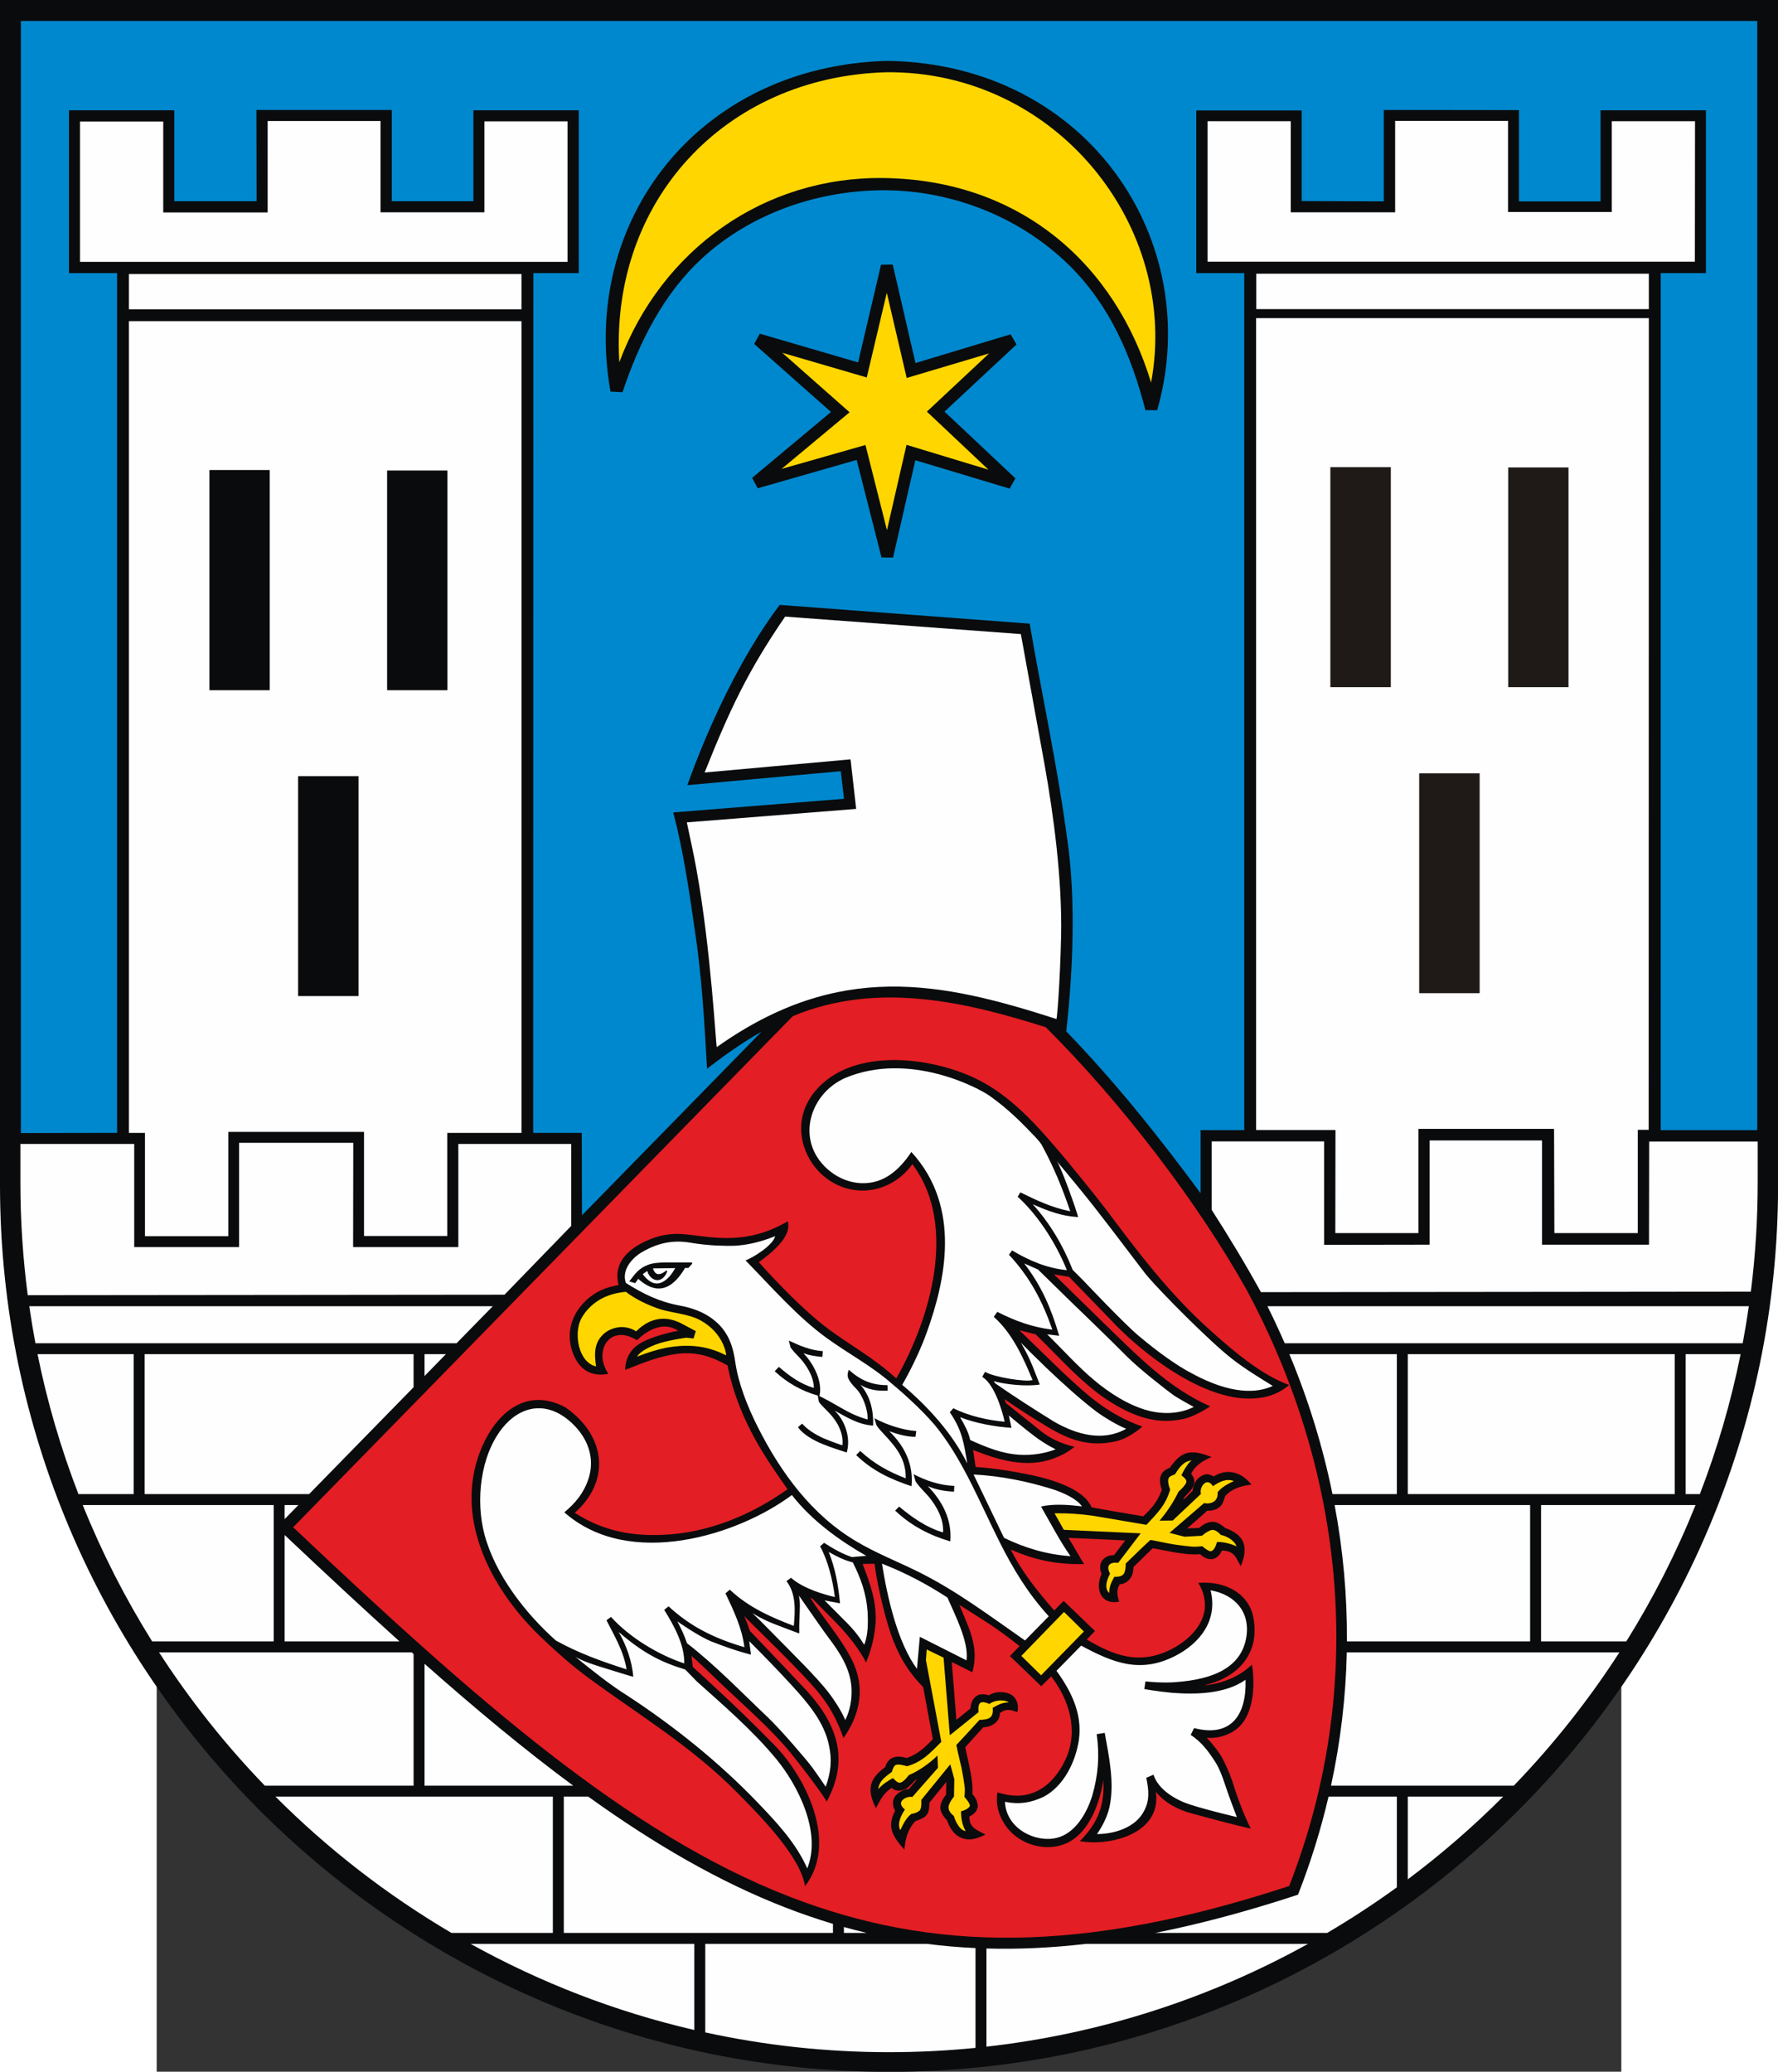 <?xml version="1.0" encoding="UTF-8" standalone="no"?>
<!-- Creator: CorelDRAW -->
<svg
   xmlns:dc="http://purl.org/dc/elements/1.1/"
   xmlns:cc="http://web.resource.org/cc/"
   xmlns:rdf="http://www.w3.org/1999/02/22-rdf-syntax-ns#"
   xmlns:svg="http://www.w3.org/2000/svg"
   xmlns="http://www.w3.org/2000/svg"
   xmlns:sodipodi="http://sodipodi.sourceforge.net/DTD/sodipodi-0.dtd"
   xmlns:inkscape="http://www.inkscape.org/namespaces/inkscape"
   xml:space="preserve"
   width="744"
   height="866.788"
   style="shape-rendering:geometricPrecision; text-rendering:geometricPrecision; image-rendering:optimizeQuality; fill-rule:evenodd; clip-rule:evenodd"
   viewBox="0 0 210 297"
   version="1.0"
   id="svg2"
   sodipodi:version="0.32"
   inkscape:version="0.45.1"
   sodipodi:docname="POL Środa Wielkopolska COA.svg"
   inkscape:output_extension="org.inkscape.output.svg.inkscape"
   sodipodi:docbase="C:\Users\Mistrz\Desktop\Nowy folder (4)"><rect x="0" y="0" width="210" height="297" fill="#333333" stroke="none"/><sodipodi:namedview
   inkscape:window-height="480"
   inkscape:window-width="640"
   inkscape:pageshadow="2"
   inkscape:pageopacity="0.0"
   guidetolerance="10.0"
   gridtolerance="10.0"
   objecttolerance="10.0"
   borderopacity="1.0"
   bordercolor="#666666"
   pagecolor="#ffffff"
   id="base" />
 <defs
   id="defs4">
  <style
   type="text/css"
   id="style6">
   
    .fil0 {fill:#0A0B0C}
    .fil8 {fill:white}
    .fil4 {fill:#E31E24}
    .fil3 {fill:#FEFEFE}
    .fil7 {fill:#FFD600}
    .fil5 {fill:#0A0B0C;fill-rule:nonzero}
    .fil6 {fill:#1F1A17;fill-rule:nonzero}
    .fil2 {fill:#0088CE;fill-rule:nonzero}
    .fil1 {fill:#FEFEFE;fill-rule:nonzero}
    .fil9 {fill:#FFD600;fill-rule:nonzero}
   
  </style>
 </defs>
 <g
   id="Warstwa_x0020_1"
   transform="matrix(1.214,0,0,1.214,-22.464,-31.771)">
  <path
   class="fil0"
   d="M 210,166.094 L 210,166.094 C 210,223.781 162.832,270.83 105,270.83 C 47.168,270.83 0,223.781 0,166.094 L 0,166.094 L 0,26.172 L 210,26.172 L 210,166.094 z "
   id="path10"
   style="fill:#0a0b0c" />
  <path
   class="fil1"
   d="M 193.428,159.591 L 193.428,171.788 L 183.579,171.788 L 183.542,159.477 L 167.519,159.477 L 167.519,171.788 L 157.708,171.788 L 157.727,159.61 L 148.352,159.61 L 148.352,63.739 L 194.735,63.739 L 194.716,159.591 L 193.428,159.591 z M 194.735,62.678 L 148.371,62.678 L 148.371,58.492 L 194.735,58.492 L 194.735,62.678 z M 142.614,40.481 L 142.614,57.072 L 200.171,57.072 L 200.189,40.481 L 190.36,40.481 L 190.36,51.201 L 178.106,51.201 L 178.106,40.443 L 164.773,40.443 L 164.773,51.239 L 152.443,51.239 L 152.443,40.481 L 142.614,40.481 L 142.614,40.481 z M 9.451,40.519 L 19.28,40.519 L 19.28,51.258 L 31.61,51.258 L 31.61,40.462 L 44.943,40.462 L 44.943,51.239 L 57.216,51.239 L 57.216,40.5 L 67.026,40.5 L 67.026,57.091 L 9.451,57.091 L 9.451,40.519 L 9.451,40.519 z M 61.591,62.697 L 61.591,58.53 L 15.227,58.53 L 15.227,62.697 L 61.591,62.697 z M 52.822,159.951 L 52.822,172.129 L 42.992,172.129 L 42.992,159.837 L 26.97,159.837 L 26.97,172.148 L 17.121,172.148 L 17.121,159.951 L 15.227,159.951 L 15.227,64.099 L 61.591,64.099 L 61.591,159.951 L 52.822,159.951 L 52.822,159.951 z M 207.591,160.974 L 194.773,160.974 L 194.754,173.152 L 182.121,173.152 L 182.121,160.841 L 168.845,160.841 L 168.845,173.152 L 156.382,173.171 L 156.382,160.955 L 143.106,160.955 L 143.106,169.042 C 145.156,172.243 147.088,175.425 148.92,178.758 L 206.783,178.701 C 207.315,174.479 207.591,170.178 207.591,165.815 L 207.591,160.974 L 207.591,160.974 z M 3.459,180.423 L 58.196,180.423 L 53.925,184.792 L 4.185,184.792 C 3.912,183.346 3.67,181.89 3.459,180.423 L 3.459,180.423 z M 149.692,180.423 L 206.545,180.423 C 206.334,181.89 206.094,183.346 205.822,184.792 L 151.729,184.792 C 151.091,183.324 150.411,181.868 149.692,180.423 z M 200.76,202.607 L 199.084,202.607 L 199.084,186.084 L 205.574,186.084 C 204.428,191.774 202.807,197.295 200.76,202.607 L 200.76,202.607 z M 197.792,202.607 L 166.268,202.607 L 166.268,186.084 L 197.792,186.084 L 197.792,202.607 z M 164.975,202.607 L 157.373,202.607 C 156.232,197.001 154.529,191.472 152.281,186.084 L 164.975,186.084 L 164.975,202.607 z M 50.138,188.664 L 50.138,186.084 L 52.661,186.084 L 50.138,188.664 z M 36.506,202.607 L 17.084,202.607 L 17.084,186.084 L 48.846,186.084 L 48.846,189.986 L 36.506,202.607 z M 15.792,202.607 L 9.264,202.607 C 7.21,197.294 5.583,191.773 4.434,186.084 L 15.792,186.084 L 15.792,202.607 z M 192.076,220 L 182.006,220 L 182.006,203.899 L 200.253,203.899 C 197.995,209.528 195.251,214.911 192.076,220 z M 180.714,220 L 159.079,220 C 159.113,214.606 158.623,209.221 157.625,203.899 L 180.714,203.899 L 180.714,220 z M 47.179,220 L 33.617,220 L 33.617,207.437 C 38.276,211.834 42.782,216.037 47.179,220 z M 33.617,205.562 L 33.617,203.899 L 35.243,203.899 L 33.617,205.562 L 33.617,205.562 z M 32.325,220 L 17.968,220 C 14.787,214.91 12.036,209.526 9.772,203.899 L 32.325,203.899 L 32.325,220 z M 178.788,237.038 L 157.197,237.038 C 158.329,231.819 158.947,226.554 159.062,221.292 L 191.263,221.292 C 187.62,226.944 183.435,232.215 178.788,237.038 z M 67.698,237.038 L 50.139,237.038 L 50.139,222.644 C 56.14,227.958 61.954,232.796 67.698,237.038 z M 48.847,237.038 L 31.274,237.038 C 26.623,232.214 22.433,226.943 18.784,221.292 L 48.619,221.292 C 48.695,221.36 48.771,221.428 48.847,221.495 L 48.847,237.038 L 48.847,237.038 z M 166.268,248.099 L 166.268,238.33 L 177.529,238.33 C 174.018,241.849 170.254,245.115 166.268,248.099 z M 156.743,254.429 L 136.422,254.429 C 141.705,253.381 147.303,251.884 153.301,249.913 C 154.798,246.095 155.997,242.227 156.907,238.33 L 164.976,238.33 L 164.976,249.043 C 162.323,250.964 159.576,252.763 156.743,254.429 z M 102.377,254.429 L 99.669,254.429 L 99.669,253.731 C 100.567,253.982 101.469,254.215 102.377,254.429 z M 98.377,254.429 L 66.587,254.429 L 66.587,238.33 L 69.471,238.33 C 77.262,243.928 84.944,248.402 92.813,251.447 C 94.655,252.161 96.507,252.798 98.377,253.358 L 98.377,254.429 L 98.377,254.429 z M 65.294,254.429 L 53.323,254.429 C 45.721,249.956 38.733,244.538 32.534,238.33 L 65.294,238.33 L 65.294,254.429 z M 55.584,255.721 L 82.003,255.721 L 82.003,265.891 C 72.65,263.725 63.778,260.268 55.584,255.721 L 55.584,255.721 z M 83.295,266.175 L 83.295,255.721 L 109.477,255.721 C 111.358,255.962 113.267,256.127 115.212,256.217 L 115.212,268.002 C 111.852,268.337 108.446,268.511 105,268.511 C 97.557,268.511 90.296,267.701 83.295,266.175 z M 116.504,267.86 L 116.504,256.266 C 120.269,256.373 124.172,256.195 128.257,255.721 L 154.481,255.721 C 142.981,262.098 130.139,266.323 116.504,267.86 z M 2.409,161.258 L 15.853,161.258 L 15.853,173.436 L 28.239,173.436 L 28.239,161.125 L 41.724,161.125 L 41.705,173.436 L 54.13,173.436 L 54.13,161.258 L 67.463,161.258 L 67.463,170.936 L 59.584,179.061 L 3.276,179.117 C 2.706,174.76 2.409,170.321 2.409,165.815 L 2.409,161.258 L 2.409,161.258 z "
   id="path12"
   style="fill:#fefefe;fill-rule:nonzero" />
  <path
   class="fil2"
   d="M 141.8,167.084 L 141.8,159.629 L 146.952,159.629 L 146.952,58.417 L 141.289,58.417 L 141.289,39.212 L 153.732,39.212 L 153.732,49.913 L 163.429,49.951 L 163.429,39.155 L 179.395,39.174 L 179.395,49.951 L 189.035,49.951 L 189.035,39.193 L 201.478,39.193 L 201.478,58.417 L 196.137,58.417 L 196.137,159.629 L 207.539,159.629 L 207.539,28.644 L 2.463,28.644 L 2.463,159.97 L 13.826,159.951 L 13.826,58.417 L 8.145,58.417 L 8.145,39.193 L 20.588,39.193 L 20.588,49.932 L 30.304,49.932 L 30.285,39.155 L 46.27,39.155 L 46.27,49.932 L 55.91,49.932 L 55.91,39.193 L 68.353,39.193 L 68.353,58.417 L 62.993,58.417 L 62.974,159.951 L 68.713,159.951 L 68.732,169.686 L 89.944,148 C 87.671,149.29 85.571,150.776 83.504,152.375 C 83.207,147.042 82.892,141.582 82.103,136.295 C 81.408,131.588 80.74,126.709 79.508,122.11 L 99.679,120.5 L 99.3,117.242 L 81.175,118.89 C 83.736,111.754 87.533,103.635 92.084,97.602 L 121.61,99.818 C 122.997,108.004 124.879,116.418 126.144,125.983 C 127.005,132.494 126.773,140.403 125.929,147.962 C 131.703,153.932 136.873,160.405 141.8,167.084 L 141.8,167.084 z "
   id="path14"
   style="fill:#0088ce;fill-rule:nonzero" />
  <path
   class="fil3"
   d="M 81.118,123.284 C 81.516,125.235 81.913,126.901 82.254,128.833 C 83.978,138.284 84.565,149.875 84.659,149.818 C 99.072,139.591 111.137,142.11 124.773,146.504 C 124.83,146.523 125.19,142.432 125.322,136.655 C 125.455,129.951 124.413,122.356 123.409,116.693 L 120.569,101.049 L 92.728,98.985 C 88.315,105.405 86.118,110.121 83.22,117.394 L 100.455,115.841 L 101.118,121.693 L 81.118,123.284 z "
   id="path16"
   style="fill:#fefefe" />
  <path
   class="fil4"
   d="M 93.637,146.163 C 103.704,141.977 114.192,144.536 123.504,147.47 C 132.499,156.402 141.548,168.324 147.216,178.455 C 159.043,200.417 161.365,225.649 152.254,248.89 C 127.766,256.94 110.095,256.674 93.277,250.159 C 74.091,242.735 56.023,226.75 34.622,206.523 L 93.637,146.163 z "
   id="path18"
   style="fill:#e31e24" />
  <path
   class="fil0"
   d="M 142.538,231.39 C 143.22,232.129 144.034,233.132 144.394,233.852 C 145.152,235.329 145.53,236.409 145.833,237.432 C 146.155,238.435 146.97,240.67 147.727,242.11 C 145.408,241.595 143.091,240.939 140.796,240.329 C 139.135,239.894 137.507,239.033 136.514,237.753 C 137.225,242.752 131.02,244.224 127.538,243.587 C 129.683,241.432 130.488,239.335 130.302,236.36 C 129.927,238.964 128.744,242.275 126.371,243.625 C 123.894,245.034 120.472,244.134 118.821,241.836 C 117.991,240.683 117.551,239.27 117.806,237.833 C 119.272,238.281 120.688,238.419 122.14,237.829 C 123.883,237.129 125.152,235.519 125.928,233.757 C 127.369,230.424 126.257,226.861 124.148,224.136 L 122.974,225.292 L 119.28,221.731 L 120.417,220.557 C 117.386,218.17 116.496,217.735 113.314,215.689 C 114.213,218.033 115.753,220.593 114.83,223.644 L 112.405,222.432 L 112.955,229.269 L 114.621,227.924 C 114.652,227.344 114.822,226.811 115.306,226.468 C 115.729,226.169 116.221,226.193 116.78,226.371 C 117.502,225.919 118.444,225.879 119.192,226.179 C 120.054,226.524 120.392,227.5 120.142,228.355 C 119.333,228.044 118.787,227.931 118.087,228.473 C 118.123,229.502 117.058,230.14 116.136,230.14 C 115.682,230.613 113.996,232.507 113.996,232.507 C 114.478,234.769 114.934,236.344 114.849,238.057 C 115.019,238.17 115.436,238.795 115.474,239.326 C 115.511,239.78 115.285,240.284 114.489,240.681 C 114.481,242.056 115.342,242.229 116.383,242.81 C 115.872,243.066 115.249,243.338 114.669,243.374 C 113.162,243.467 112.291,242.421 111.837,241.106 C 111.469,240.737 111.017,240.128 111.061,239.572 C 111.061,239.094 111.442,238.448 111.743,238.095 L 111.761,236.598 L 109.773,239.042 C 109.746,240.431 109.51,240.756 108.087,241.238 C 107.18,242.246 106.954,243.253 106.807,244.582 C 105.39,243.003 104.724,241.866 105.72,240.007 C 105.343,239.328 105.358,238.597 105.902,238.082 C 106.257,237.746 106.868,237.432 107.349,237.432 L 108.333,236.276 L 108.011,236.466 C 108.011,236.466 107.519,237.091 106.97,237.413 C 106.463,237.7 105.77,237.747 105.322,237.299 C 104.375,237.868 103.949,238.758 103.449,239.697 C 102.417,237.614 102.552,236.284 104.546,234.856 C 104.961,233.448 106.106,233.475 107.102,233.776 C 108.424,233.304 109.288,232.474 110.171,231.542 C 110.172,231.541 109.111,225.827 109.034,225.405 C 107.392,223.716 106.418,222.175 105.53,219.988 C 104.868,218.36 103.693,214.079 103.296,210.841 C 103.296,210.841 102.538,210.822 101.875,210.86 C 102.767,213.131 103.562,215.379 103.409,217.886 C 103.26,219.571 102.918,220.954 102.283,222.496 C 101.514,220.953 100.163,219.204 98.371,217.413 C 97.368,216.39 95.947,214.951 95.947,214.951 L 95.701,214.856 C 97.253,217.321 99.333,219.573 100.66,222.28 C 102.21,225.44 101.61,228.595 99.618,231.418 C 98.292,227.611 96.69,225.902 93.807,222.924 C 91.25,220.273 88.466,217.659 87.898,216.996 C 87.879,216.977 88.277,217.867 88.561,218.757 C 88.58,218.776 92.538,222.905 95.057,225.595 C 97.053,227.726 98.808,230.316 99.016,233.307 C 99.106,234.609 98.924,236.573 97.614,238.966 C 97.983,239.161 95.037,235.205 93.399,233.195 C 91.186,230.477 88.074,227.749 85.511,225.329 C 83.788,223.682 82.368,222.299 81.667,221.712 L 81.818,223.019 C 81.818,223.019 86.856,227.526 91.231,232.015 C 94.913,235.606 99.165,243.598 95.078,248.909 C 94.547,245.464 89.987,240.802 86.989,237.78 C 81.643,232.391 75.642,228.81 69.602,224.382 C 67.746,223.019 65.966,221.485 63.75,219.363 C 58.458,214.26 54.169,206.617 56.207,199.1 C 57.602,193.955 61.572,189.548 66.799,192.375 C 71.729,195.841 72.004,201.201 67.879,204.818 C 71.383,207.072 74.868,207.583 78.409,207.413 C 83.485,207.185 88.542,205.216 93.011,202.034 C 90.847,198.919 87.237,194.083 85.928,187.413 C 84.07,186.368 82.32,185.783 80.095,186.03 C 78.011,186.257 75.758,187.167 73.845,187.943 C 73.845,187.943 73.712,186.201 75.246,185.045 C 76.837,183.89 80.095,183.322 80.095,183.322 C 77.731,181.724 75.167,184.477 75.265,184.439 C 74.458,184.004 73.71,183.661 72.813,183.879 C 71.402,184.221 70.848,185.863 71.3,187.256 C 71.431,187.663 71.621,188.045 71.84,188.409 C 69.901,188.785 68.444,187.96 67.708,186.068 C 66.525,183.11 67.947,180.248 70.568,178.738 C 71.837,178.038 73.068,177.981 73.049,177.886 C 72.437,175.438 74.01,173.868 75.938,172.897 C 77.702,172.01 79.195,171.744 81.105,171.944 C 84.241,172.272 88.187,173.238 93.04,170.391 C 93.58,172.347 90.775,174.354 89.621,175.216 C 89.621,175.216 94.128,180.379 97.925,183.179 C 100.41,185.013 103.168,186.504 105.852,188.947 C 109.981,181.731 113.011,170.879 107.898,163.833 C 107.708,163.568 107.727,163.682 107.746,163.663 C 105.341,166.958 101.136,167.697 97.917,165.538 C 96.239,164.407 95.189,162.68 94.799,160.979 C 94.221,158.452 95.095,156.203 96.705,154.541 C 101.106,149.997 109.62,150.97 114.889,153.372 C 119.401,155.428 122.656,159.271 125.796,162.981 C 126.004,163.227 128.921,166.769 130.474,168.795 C 134.301,173.896 138.14,179.029 143.087,183.398 C 145.559,185.634 149.05,188.594 152.26,189.724 C 151.121,190.652 150.014,191.12 148.523,191.276 C 142.349,191.977 134.583,185.746 131.042,181.882 L 126.269,176.958 L 124.47,176.655 L 130.455,182.507 C 134.413,186.333 137.955,190.026 142.879,192.223 C 142.86,192.204 142.955,192.242 142.917,192.261 C 141.193,193.36 140.246,193.606 139.981,193.682 C 137.576,194.269 135.455,193.871 133.39,192.943 C 132.077,192.339 130.764,191.543 129.528,190.593 C 126.964,188.623 124.64,185.998 122.311,183.738 L 120.398,183.265 L 125.398,188.113 C 128.428,190.935 130.72,193.113 134.887,194.629 C 134.811,194.591 134.924,194.629 134.924,194.629 C 134.83,194.704 133.371,196.03 131.724,196.39 C 128.561,197.091 126.193,196.125 123.845,194.742 C 122.097,193.694 120.308,192.56 118.636,191.39 L 118.807,191.863 L 122.481,194.799 C 123.783,195.937 125.253,196.654 126.919,197.022 C 126.019,197.71 125.445,198.026 124.337,198.435 C 121.215,199.571 117.85,198.564 114.924,197.394 L 115.227,199.401 C 117.566,199.567 119.717,199.925 122.027,200.405 C 124.171,200.888 128.009,201.96 128.921,204.174 C 128.921,204.186 134.625,205.18 135.022,205.231 C 136.023,204.301 136.762,203.417 137.216,202.11 C 136.893,201.147 136.763,199.983 138.144,199.515 C 139.513,197.577 140.537,197.208 143.093,198.238 C 142.449,198.479 141.172,199.1 140.682,200.216 C 140.883,200.47 141.192,200.943 141.004,201.466 C 140.833,201.901 140.777,202.053 140.227,202.621 C 140.133,202.697 140.038,202.773 139.943,202.905 C 139.811,203.076 139.735,203.265 139.773,203.246 C 140.019,203.057 140.114,202.981 140.852,202.223 C 140.898,201.643 141.172,200.987 141.647,200.629 C 142.247,200.179 142.684,200.151 143.352,200.519 C 145.041,199.456 146.737,200.117 147.804,201.495 C 147.145,201.547 145.582,201.806 144.697,202.848 C 144.507,203.381 144.44,203.846 143.95,204.201 C 143.551,204.491 143.125,204.572 142.576,204.572 C 142.484,204.652 140.338,206.581 140.19,206.655 C 140.19,206.655 141.402,206.617 141.629,206.598 C 142.069,206.222 142.704,205.751 143.561,205.917 C 143.769,205.973 144.262,206.201 144.678,206.598 C 147.048,207.444 147.471,208.877 146.534,211.125 C 145.957,210.068 145.801,209.325 144.337,209.269 C 144.066,209.785 143.653,210.301 143.016,210.296 C 142.421,210.29 141.901,209.869 141.743,209.704 C 140.697,209.792 139.817,209.654 138.788,209.496 C 138.58,209.477 136.155,208.985 136.137,209.004 C 135.388,209.752 134.612,210.472 133.864,211.22 C 133.864,212.361 133.286,213.138 132.216,213.284 C 131.814,214.061 131.953,214.551 132.178,215.31 C 129.926,215.725 129.319,213.72 130.114,211.996 C 129.827,211.447 129.909,210.89 130.127,210.514 C 130.4,210.045 131.052,209.801 131.572,209.818 L 132.898,208.076 L 126.193,207.773 L 128.03,210.879 C 124.877,210.922 122.38,210.461 119.375,209.155 C 120.671,211.784 122.596,214.153 124.508,216.352 L 125.625,215.216 L 129.318,218.776 L 128.352,219.78 C 131.577,221.692 134.485,222.748 138.053,221.068 C 140.116,220.096 141.931,218.406 142.273,216.314 C 142.429,215.269 142.116,213.98 141.515,213.095 C 144.326,212.839 147.292,214.056 147.993,216.996 C 148.931,221.513 146.093,224.273 142.33,225.159 C 142.178,225.216 145.568,225.007 147.841,222.754 C 147.879,222.716 148.674,227.11 146.743,229.648 C 145.797,230.888 144.059,231.504 142.538,231.39 L 142.538,231.39 z "
   id="path20"
   style="fill:#0a0b0c" />
  <path
   class="fil5"
   d="M 42.349,117.83 L 35.209,117.83 L 35.209,143.796 L 42.349,143.796 L 42.349,117.83 L 42.349,117.83 z M 52.841,81.731 L 45.72,81.731 L 45.72,107.678 L 52.841,107.678 L 52.841,81.731 z M 31.857,81.675 L 24.735,81.675 L 24.735,107.678 L 31.857,107.678 L 31.857,81.675 z "
   id="path22"
   style="fill:#0a0b0c;fill-rule:nonzero" />
  <path
   class="fil6"
   d="M 174.754,117.489 L 167.614,117.489 L 167.614,143.455 L 174.754,143.455 L 174.754,117.489 z M 185.246,81.372 L 178.125,81.372 L 178.125,107.319 L 185.246,107.319 L 185.246,81.372 z M 164.262,81.334 L 157.121,81.334 L 157.121,107.319 L 164.262,107.319 L 164.262,81.334 z "
   id="path24"
   style="fill:#1f1a17;fill-rule:nonzero" />
  <path
   class="fil5"
   d="M 72.103,72.413 C 68.497,52.241 82.503,33.954 104.792,33.36 C 128.622,33.707 142.36,54.842 136.663,74.629 C 135.811,74.591 136.227,74.609 135.28,74.609 C 133.622,68.18 131.088,62.244 126.288,57.508 C 120.19,51.504 111.8,48.492 103.807,48.644 C 96.459,48.777 88.731,51.333 82.917,56.674 C 78.321,60.901 75.466,66.65 73.523,72.489 C 73.182,72.47 72.652,72.432 72.103,72.413 z M 89.489,83.833 L 88.826,82.602 L 98.144,74.818 L 89.072,66.788 L 89.735,65.576 L 101.345,68.966 L 104.053,57.432 L 105.436,57.413 L 108.125,69.042 L 119.356,65.652 L 120.057,66.845 L 111.553,74.78 L 119.925,82.659 L 119.243,83.871 L 108.106,80.519 L 105.474,92.015 L 104.11,91.996 L 101.175,80.481 L 89.489,83.833 z "
   id="path26"
   style="fill:#0a0b0c;fill-rule:nonzero" />
  <path
   class="fil7"
   d="M 104.368,47.194 C 120.564,47.415 131.731,57.407 135.948,71.352 C 139.393,52.868 124.66,34.468 104.641,34.705 C 85.525,35.253 71.991,50.015 73.145,68.947 C 78.125,55.602 90.282,47.002 104.368,47.194 z "
   id="path28"
   style="fill:#ffd600" />
  <polygon
   class="fil7"
   points="92.311,81.542 100.341,74.856 92.387,67.83 102.368,70.746 104.735,60.746 107.084,70.803 116.819,67.905 109.47,74.78 116.743,81.636 107.065,78.701 104.754,88.777 102.216,78.72 92.311,81.542 "
   id="polygon30"
   style="fill:#ffd600" />
  <path
   class="fil1"
   d="M 127.69,220.5 L 124.773,223.474 C 126.516,225.879 127.844,228.532 127.425,231.617 C 127.043,234.199 125.657,237.074 123.277,238.341 C 121.734,239.076 120.38,239.275 118.694,238.947 C 118.817,242.088 122.266,243.825 124.814,243.199 C 127.024,242.657 128.382,240.226 128.997,238.227 C 129.712,235.752 129.874,233.485 129.527,230.954 L 130.474,230.803 C 130.976,233.625 131.664,236.752 131.026,239.596 C 130.773,240.723 130.203,241.808 129.565,242.754 C 131.586,242.754 134.098,241.993 135.095,240.064 C 135.823,238.762 135.667,237.504 135.379,236.106 L 136.232,235.746 C 136.816,237.549 138.892,238.727 140.493,239.25 C 142.766,239.989 146.08,240.746 146.08,240.746 C 146.08,240.746 145.171,238.417 144.622,236.731 C 144.073,235.045 143.561,234.288 143.561,234.288 C 142.775,233.052 141.89,231.843 140.626,231.049 L 141.023,230.235 C 145.479,231.4 147.242,228.57 147.103,224.534 C 144.707,226.229 141.184,226.289 138.391,226.068 C 136.591,225.898 135.152,225.632 135.152,225.632 L 135.285,224.724 C 135.285,224.724 136.838,224.913 138.485,224.837 C 141.931,224.622 146.363,223.779 147.16,219.704 C 147.769,216.582 145.868,214.472 142.974,213.966 C 143.863,217.525 141.706,220.218 138.833,221.698 C 134.726,223.814 131.534,222.577 127.69,220.5 L 127.69,220.5 z M 123.864,217.034 C 121.343,214.266 119.649,211.413 118.086,208.321 C 115.817,203.832 113.919,198.99 110.834,194.989 C 109.622,193.417 107.368,191.257 105.247,189.496 C 102.947,187.473 100.239,186.063 97.634,184.174 C 94.23,181.704 91.272,178.323 88.05,175.007 C 88.968,174.68 91.298,173.218 91.554,172.148 C 88.012,173.568 85.91,173.265 85.019,173.265 C 83.565,173.228 82.274,173.044 81.559,172.922 C 79.388,172.552 77.579,172.98 75.682,174.117 C 74.587,174.797 73.391,176.187 73.921,177.678 C 76.016,178.995 77.885,179.903 80.294,180.347 C 82.147,180.688 83.833,181.392 85.133,182.811 C 86.28,184.156 86.619,185.511 86.852,187.095 C 87.198,189.451 88.203,192.124 89.504,194.702 C 92.212,200.066 95.884,205.097 101.137,208.189 C 103.391,209.534 105.701,210.443 108.315,211.712 C 112.994,214.023 116.831,216.954 121.061,219.894 L 123.864,217.034 L 123.864,217.034 z M 111.894,214.818 C 112.709,216.718 114.468,220.068 114.148,222.242 L 108.637,219.458 L 108.296,223.246 C 105.986,220.097 104.794,214.775 104.167,210.822 C 106.944,211.907 109.388,213.197 111.894,214.818 L 111.894,214.818 z M 121.97,168.379 C 124.014,170.637 125.579,173.296 126.686,176.125 L 127.917,177.356 C 127.917,177.356 132.709,182.432 134.47,183.909 C 135.379,184.667 138.201,187.034 140.853,188.398 C 143.281,189.704 147.123,191.285 150.323,189.837 C 148.672,188.812 147.057,187.84 145.512,186.636 C 142.898,184.61 137.084,178.739 135.493,176.845 C 135.133,176.447 132.008,172.242 129.281,168.757 C 127.818,166.899 126.325,165.101 124.811,163.284 C 125.317,163.927 127.235,169.359 127.33,169.894 C 125.372,169.791 123.732,169.161 121.97,168.379 L 121.97,168.379 z M 123.675,183.739 L 125.095,183.909 C 124.135,180.656 123.053,178.101 120.966,175.367 L 122.595,176.087 L 126.251,179.667 C 126.251,179.667 131.251,184.477 132.917,186.182 C 134.584,187.886 138.031,190.519 138.561,190.898 C 139.091,191.276 140.985,192.318 140.985,192.318 C 139.348,193.137 137.384,193.207 135.636,192.752 C 133.251,192.131 130.921,190.59 129.205,189.136 C 127.282,187.534 125.479,185.498 123.675,183.739 L 123.675,183.739 z M 122.804,189.667 C 122.557,189.023 122.254,188.246 121.932,187.451 C 121.232,185.765 120.531,184.686 120.569,184.724 C 120.929,185.102 122.122,186.295 123.637,187.754 C 125.493,189.515 127.841,191.655 129.698,193.019 C 130.304,193.454 131.857,194.439 133.012,194.894 C 130.221,196.455 127.162,195.566 124.565,194.099 C 122.207,192.639 119.852,191.138 117.576,189.553 L 117.349,189.269 C 118.825,189.682 121.286,189.919 122.804,189.667 L 122.804,189.667 z M 113.391,193.53 C 113.875,194.378 114.386,195.253 114.584,196.22 C 116.454,197.062 118.334,197.842 120.417,197.962 C 121.854,198.045 123.333,197.835 124.679,197.318 C 124.679,197.318 123.637,196.845 122.273,195.841 C 121.004,194.894 119.148,193.322 119.148,193.322 L 119.46,194.784 C 117.445,194.643 115.28,194.252 113.391,193.53 L 113.391,193.53 z M 122.387,160.557 C 122.785,160.992 122.993,161.295 123.012,161.333 C 124.438,163.96 125.438,166.377 126.402,169.212 C 124.218,168.771 122.492,167.947 120.512,166.977 L 120.19,167.489 C 122.711,169.772 124.826,173.213 126.004,176.163 C 123.611,175.924 121.576,175.042 119.527,173.833 L 119.167,174.345 C 121.621,176.973 123.122,179.812 124.281,183.189 C 121.898,182.892 119.917,182.164 117.785,181.087 L 117.368,181.674 C 119.574,183.631 120.841,186.479 121.951,189.136 C 121.157,189.408 117.309,188.781 116.345,188.17 L 116.004,188.757 C 117.512,189.694 118.39,192.893 118.656,194.061 C 116.628,193.882 114.418,193.381 112.595,192.47 L 112.179,192.943 C 113.646,195.099 113.825,196.534 114.243,198.985 C 112.511,195.538 109.79,192.431 106.554,189.704 C 106.554,189.704 108.296,186.769 109.47,183.474 C 111.591,177.564 113.656,168.757 107.633,162.204 C 106.927,163.284 106.033,164.311 104.953,165.009 C 102.65,166.498 99.758,166.032 97.73,164.23 C 93.91,160.835 95.612,155.3 99.849,153.454 C 107.387,150.311 115.55,154.61 116.932,155.614 C 119.034,157.107 120.62,158.686 122.387,160.557 L 122.387,160.557 z M 118.58,207.773 L 114.982,200.292 C 118.16,200.45 121.476,201.121 124.508,202.091 C 125.527,202.444 127.164,203.13 127.785,204.061 C 126.309,203.876 124.409,203.716 122.949,204.081 C 124.082,206.036 125.157,208.133 126.431,209.934 C 123.668,209.753 121.064,208.977 118.58,207.773 z M 97.879,209.439 C 98.768,209.947 99.721,210.436 100.72,210.67 C 101.67,212.57 102.297,214.294 102.463,216.447 C 102.533,217.693 102.546,219.25 102.065,220.405 C 102.065,220.405 101.402,219.212 100.152,217.943 C 99.054,216.826 97.387,215.159 97.387,215.159 L 99.186,215.5 L 99.205,215.443 C 98.999,213.345 98.66,211.419 97.879,209.439 L 97.879,209.439 z M 94.357,214.629 C 94.527,215.386 94.47,215.917 94.394,218.17 C 94.394,218.208 94.413,219.079 94.376,219.061 C 93.751,218.833 92.179,218.227 91.383,217.924 C 89.679,217.242 88.826,216.617 88.864,216.655 C 89.243,217.015 90.152,217.905 91.61,219.401 C 93.41,221.239 96.554,224.307 97.936,226.144 C 98.391,226.731 99.357,228.151 99.83,229.288 C 100.408,228.132 100.631,226.802 100.569,225.519 C 100.423,223.183 99.186,221.328 97.826,219.521 C 97.096,218.552 96.242,217.285 95.398,216.087 C 94.47,214.761 94.357,214.572 94.357,214.629 L 94.357,214.629 z M 88.485,219.97 L 88.694,221.561 C 88.694,221.561 87.046,221.201 84.11,220.045 C 82.576,219.458 80.001,217.64 80.001,217.64 C 80.444,218.475 80.838,219.319 81.137,220.216 C 84.548,222.861 87.508,225.962 90.644,228.928 C 92.368,230.576 95.455,234.231 95.834,234.761 C 96.232,235.273 97.519,237.167 97.519,237.167 C 98.123,235.477 98.293,234.006 97.898,232.242 C 97.335,229.528 95.427,227.291 93.612,225.303 C 91.94,223.472 90.238,221.722 88.485,219.97 L 88.485,219.97 z M 73.069,218.89 C 75.926,221.356 78.039,222.446 80.929,223.322 L 82.292,224.724 C 85.03,227.19 88.807,230.405 91.673,233.882 C 94.242,236.998 97.062,242.56 95.341,246.807 C 93.988,243.767 91.711,241.356 89.434,238.982 C 84.914,234.272 79.589,229.999 74.129,226.428 C 71.944,225.057 69.976,223.455 67.974,221.845 C 69.037,222.428 70.317,222.821 71.471,223.173 C 72.036,223.346 74.792,224.211 74.792,224.174 C 74.647,222.352 73.981,220.466 73.069,218.89 L 73.069,218.89 z M 65.644,219.894 C 68.328,221.383 71.003,222.342 73.997,223.303 C 73.67,221.179 72.581,219.389 71.629,217.507 L 72.16,217.11 C 74.37,219.558 77.808,221.612 80.815,222.602 C 80.846,220.34 79.596,218.145 78.448,216.276 L 78.959,215.86 C 81.629,218.326 84.468,219.669 87.917,220.689 C 87.641,218.425 86.648,216.365 85.682,214.326 L 86.194,213.89 C 88.353,215.944 91.014,217.129 93.751,218.17 C 93.916,216.415 94.046,214.345 92.879,212.886 L 93.429,212.489 C 94.899,213.824 97.638,214.543 98.599,214.761 C 98.353,212.781 97.797,210.484 96.857,208.776 L 97.33,208.36 C 98.347,209.02 99.472,209.67 100.626,210.045 L 102.311,209.894 C 99.334,208.203 95.936,205.822 93.523,202.716 C 87.246,207.415 74.36,211.568 66.648,204.761 C 67.939,203.686 68.919,202.517 69.477,200.881 C 70.34,198.349 69.402,195.948 67.516,194.198 C 64.514,191.411 61.35,192.268 59.323,194.82 C 56.704,198.117 56.166,203.426 57.218,207.37 C 58.486,212.127 62.062,216.7 65.644,219.894 L 65.644,219.894 z "
   id="path32"
   style="fill:#fefefe;fill-rule:nonzero" />
  <path
   class="fil0"
   d="M 74.319,177.489 C 75.088,176.487 75.452,175.958 76.529,175.535 C 77.096,175.313 77.809,175.273 78.409,175.254 L 81.705,175.254 L 81.762,175.387 L 81.307,175.898 L 80.906,175.904 C 79.751,177.852 77.971,179.532 75.379,177.186 L 75.019,177.697 L 74.319,177.489 L 74.319,177.489 z M 96.781,191.031 C 97.188,189.3 96.067,187.173 94.887,185.974 C 95.641,186.238 96.335,186.338 97.122,186.41 L 97.178,185.728 C 95.7,185.618 94.487,185.1 93.163,184.478 L 93.372,185.292 C 93.372,185.292 93.447,185.406 93.485,185.444 C 93.599,185.595 93.826,185.879 94.243,186.296 C 95.181,187.234 96.118,188.71 96.118,190.065 C 94.523,189.609 93.23,188.651 91.989,187.584 L 91.497,188.095 C 92.977,189.475 94.662,190.423 96.592,190.978 C 96.611,191.244 96.705,191.732 96.762,191.788 C 96.894,191.978 97.481,192.565 97.993,193.095 C 98.926,194.095 99.651,195.442 99.489,196.845 C 98.754,196.61 97.971,196.308 97.254,196.012 C 96.281,195.563 95.392,195.016 94.735,194.288 L 94.243,194.705 C 94.876,195.604 96.131,196.278 97.155,196.698 C 98.036,197.06 99.067,197.394 100,197.697 C 100.502,196.008 99.838,193.989 98.599,192.773 L 98.618,192.773 C 100.057,193.565 101.44,194.422 103.125,194.516 C 103.174,192.779 102.811,191.065 101.629,189.705 C 102.583,190.312 103.724,190.451 104.83,190.387 C 104.83,190.008 104.811,189.743 104.811,189.743 C 102.936,189.743 101.635,189.161 100.247,187.925 C 100.247,187.925 100.076,188.322 100.114,188.644 C 100.133,189.137 100.796,189.838 101.099,190.141 C 101.916,190.958 102.532,192.687 102.463,193.796 C 101.258,193.454 100.362,193.026 99.243,192.375 C 98.429,191.894 97.626,191.453 96.781,191.031 L 96.781,191.031 z M 112.235,208.19 C 112.446,205.618 111.31,203.465 109.584,201.675 C 110.557,202.098 111.616,202.266 112.671,202.319 L 112.709,201.637 C 111.034,201.583 109.369,201.032 107.898,200.254 L 108.106,201.012 C 108.177,201.365 109.481,202.646 109.716,202.944 C 110.664,204.11 111.474,205.578 111.383,207.129 C 109.434,206.585 107.629,205.288 106.194,204.08 L 105.72,204.553 C 107.692,206.425 109.955,207.53 112.235,208.19 L 112.235,208.19 z M 107.652,201.675 C 107.904,199.158 106.882,196.972 105.019,195.178 C 106.001,195.538 107.072,195.841 108.125,195.841 L 108.22,195.16 C 106.669,195.063 104.659,194.412 103.277,193.644 L 103.447,194.25 C 103.466,194.516 103.883,194.97 103.94,195.027 C 105.282,196.526 107.039,198.067 106.97,200.747 C 104.895,199.935 103.257,199.043 101.591,197.508 L 101.118,198 C 103.058,199.869 105.14,200.838 107.652,201.675 L 107.652,201.675 z "
   id="path34"
   style="fill:#0a0b0c" />
  <path
   class="fil8"
   d="M 79.753,175.919 L 77.122,175.955 C 77.235,176.371 77.481,176.637 77.784,176.637 C 78.201,176.637 78.694,176.201 78.694,176.201 L 78.807,176.277 C 78.807,176.277 78.599,177.015 78.012,177.262 C 77.444,177.508 76.724,177.167 76.44,176.258 L 75.909,176.637 C 76.779,177.79 77.751,178.176 78.88,177.104 C 79.26,176.743 79.482,176.363 79.753,175.919 L 79.753,175.919 z "
   id="path36"
   style="fill:#ffffff" />
  <path
   class="fil9"
   d="M 73.921,178.72 C 73.921,178.72 72.595,178.796 71.364,179.364 C 70.228,179.89 69.21,180.804 68.629,181.924 C 67.755,183.606 68.29,187.058 70.398,187.527 C 70.188,186.069 70.126,184.707 71.361,183.637 C 71.901,183.168 72.784,182.839 73.599,182.887 C 74.03,182.904 74.785,183.104 75.115,183.394 C 76.067,182.474 77.123,181.867 78.485,181.902 C 79.565,181.921 80.569,182.508 80.569,182.508 L 82.178,183.36 L 81.913,184.231 L 81.061,184.137 C 81.061,184.137 78.769,184.44 77.425,184.951 C 76.78,185.198 75.605,185.732 75.247,186.371 C 76.421,185.917 77.614,185.538 78.561,185.349 C 81.819,184.724 83.978,185.33 85.758,186.22 C 85.796,186.239 85.569,183.701 82.803,182.129 C 81.478,181.371 79.659,181.258 78.125,180.822 C 76.821,180.431 75.035,179.612 73.921,178.72 L 73.921,178.72 z M 131.099,212.015 C 130.924,211.655 130.721,211.123 131.13,210.857 C 131.417,210.669 131.841,210.698 132.065,210.727 L 134.716,207.243 L 125.644,206.826 L 124.546,204.875 C 126.099,204.85 127.622,204.949 129.167,205.178 C 130.569,205.406 135.398,206.239 135.398,206.239 C 136.686,204.851 137.657,203.939 138.201,202.072 C 138.069,201.732 137.923,201.271 137.974,200.897 C 138.019,200.567 138.255,200.457 138.769,200.273 C 139.226,199.558 139.743,198.714 140.777,198.625 C 140.41,198.73 139.662,200.049 139.527,200.387 C 140.123,200.86 140.259,201.068 139.986,201.462 C 139.774,201.77 139.469,202.083 139.186,202.319 C 138.611,203.547 137.821,204.711 136.951,205.746 L 138.504,205.727 L 141.838,202.584 C 141.712,202.144 141.92,201.576 142.293,201.311 C 142.661,201.049 143.01,201.294 143.258,201.674 C 143.964,201.178 144.845,200.719 145.72,201.069 C 145.012,201.414 144.306,201.748 143.807,202.394 C 143.917,203.79 142.519,203.786 142.216,203.663 L 138.125,207.186 L 139.906,207.64 L 141.951,207.527 C 142.209,207.308 142.704,206.935 143.097,206.846 C 143.482,206.759 143.961,207.157 144.186,207.432 C 144.851,207.543 145.812,208.087 146.042,208.777 C 145.157,208.364 144.222,208.238 143.732,208.265 C 143.649,208.597 143.35,209.478 142.876,209.337 C 142.559,209.243 142.135,208.884 141.989,208.758 C 141.989,208.758 141.326,208.852 140.796,208.815 C 140.266,208.758 139.338,208.663 138.637,208.549 C 137.595,208.379 136.421,208.095 135.872,208.019 C 135.857,208.004 133.373,210.385 132.955,210.803 C 132.955,211.183 132.923,211.69 132.728,212.015 C 132.495,212.364 131.98,212.375 131.61,212.375 C 131.297,212.929 131.006,213.448 131.004,214.288 C 130.331,213.659 130.815,212.556 131.099,212.015 z M 128.012,218.834 L 125.663,216.523 L 120.625,221.712 L 122.955,224.004 L 128.012,218.834 z M 116.856,227.394 C 116.582,227.271 116.002,227.043 115.749,227.285 C 115.505,227.518 115.541,228.06 115.569,228.36 L 112.178,231.087 L 111.44,221.921 L 109.451,220.955 L 109.356,222.205 L 111.175,231.864 C 109.907,233.131 108.943,234.228 107.122,234.743 C 106.818,234.654 105.963,234.408 105.707,234.65 C 105.498,234.847 105.396,235.159 105.341,235.406 C 104.622,235.945 103.831,236.451 103.731,237.451 C 104.137,236.905 105.095,236.338 105.455,236.144 C 105.968,236.632 106.152,236.846 106.565,236.581 C 106.888,236.375 107.108,236.073 107.349,235.784 C 108.458,235.334 109.871,234.35 110.72,233.474 L 110.777,234.932 L 107.747,238.379 C 107.366,238.284 106.801,238.483 106.549,238.782 C 106.303,239.073 106.379,239.454 106.875,239.856 C 106.425,240.531 105.935,241.492 106.326,242.299 C 106.656,241.624 107.006,240.856 107.614,240.387 C 108.018,240.301 108.284,240.248 108.618,239.97 C 108.882,239.708 108.807,238.712 108.807,238.72 L 112.235,234.515 L 112.709,236.277 L 112.671,238.322 C 112.473,238.565 112.199,238.955 112.075,239.318 C 111.89,239.857 112.245,240.294 112.652,240.614 C 112.841,241.246 113.308,242.278 114.053,242.413 C 113.631,241.673 113.504,240.904 113.504,240.065 C 113.839,239.998 114.336,239.783 114.527,239.477 C 114.664,239.237 114.059,238.54 113.902,238.36 C 113.902,238.36 113.997,237.64 113.921,237.11 C 113.902,236.883 113.769,236.012 113.58,235.027 C 113.377,234.097 113.122,233.164 112.95,232.232 L 114.034,231.068 C 114.584,230.481 115.19,229.799 115.682,229.269 C 116.769,229.244 117.371,229.049 117.235,227.849 C 117.864,227.489 118.394,227.205 119.148,227.205 C 118.563,226.816 117.398,226.943 116.856,227.394 L 116.856,227.394 z "
   id="path38"
   style="fill:#ffd600;fill-rule:nonzero" />
 </g>
</svg>